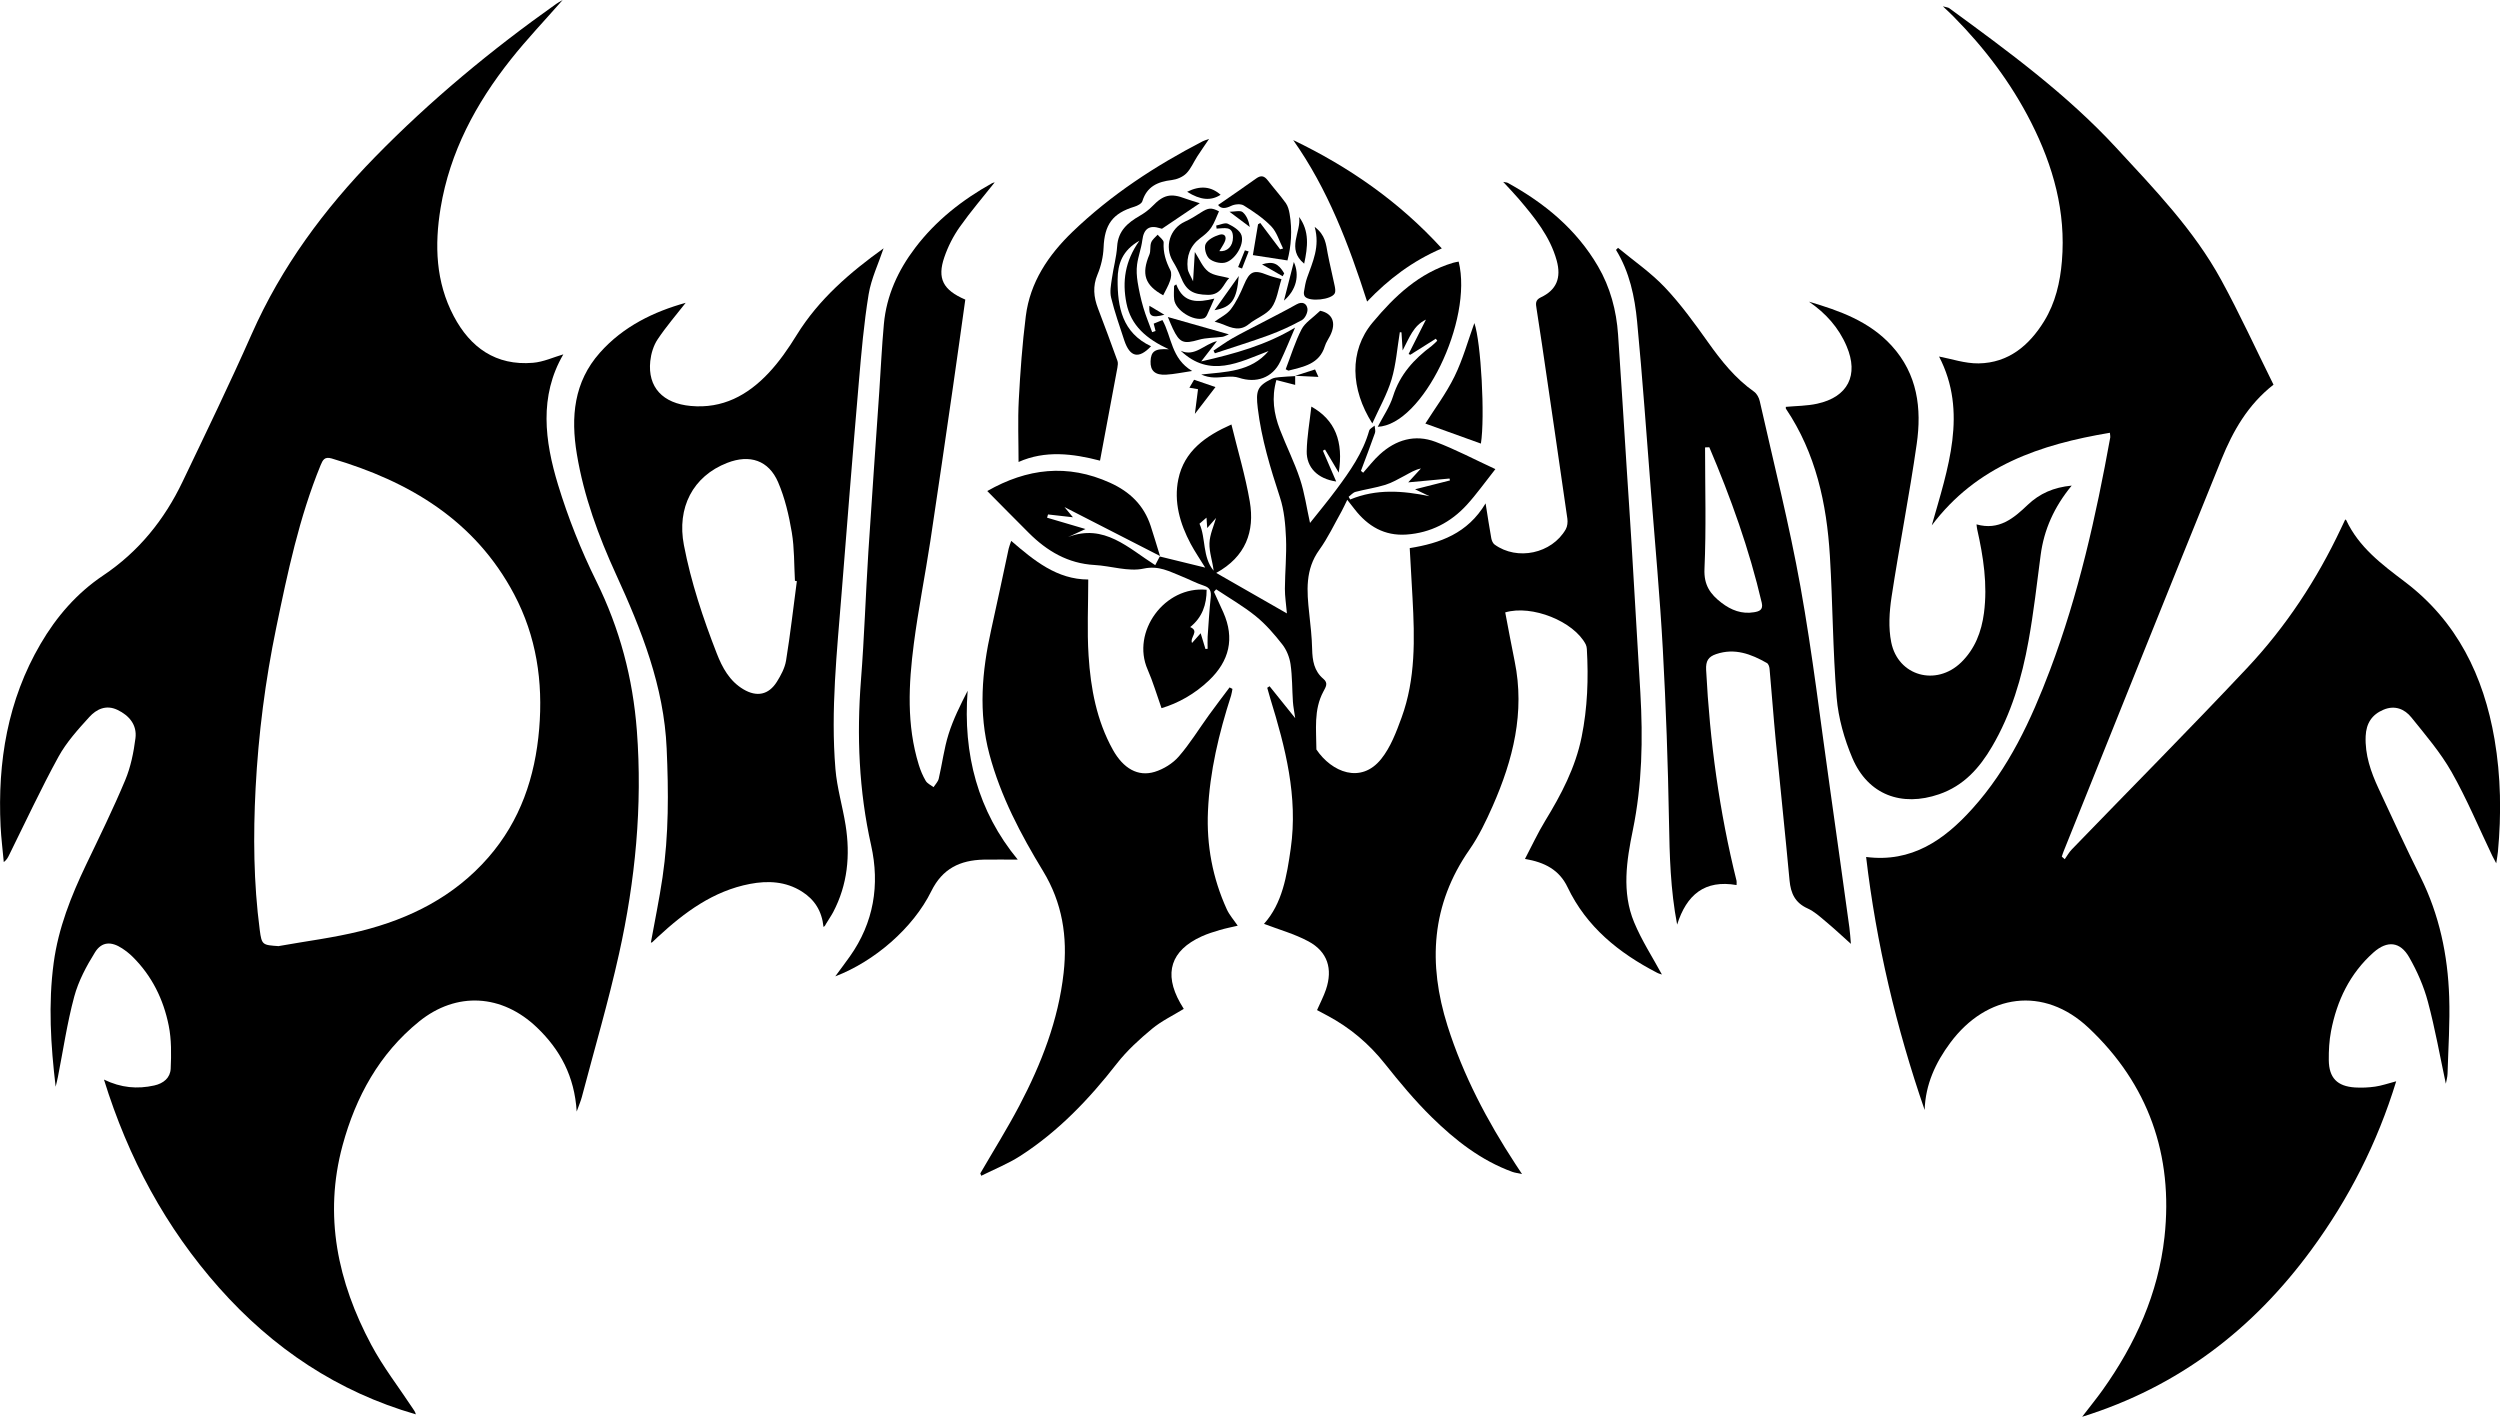 <svg xmlns="http://www.w3.org/2000/svg" id="a" viewBox="0 0 469.88 266.26"><path d="m361.73,208.59c-5.32-15.42-9.07-31.2-10.99-47.52,8.56,1.1,14.67-3.19,19.94-9.04,6.85-7.58,11.07-16.7,14.64-26.14,5.35-14.15,8.62-28.85,11.31-43.69.03-.17-.03-.35-.07-.86-13.05,2.19-25.02,6.16-33.48,17.41,3.04-10.7,6.8-21.27,1.37-31.74,2.3.43,4.88,1.33,7.44,1.29,5.61-.09,9.5-3.36,12.32-7.95,2.11-3.44,3-7.29,3.33-11.28.78-9.27-1.63-17.84-5.77-26.03-3.78-7.46-8.77-14.04-14.64-19.97-.51-.52-1.05-1.01-1.96-1.88.74.2,1,.21,1.18.34,11.03,8.07,22.07,16.14,31.39,26.23,7.19,7.79,14.61,15.46,19.74,24.86,3.52,6.44,6.57,13.12,9.83,19.68-4.84,3.78-7.62,8.73-9.76,13.98-9.97,24.55-19.81,49.15-29.69,73.73-.13.32-.23.66-.34.99.18.16.36.32.55.49.44-.62.81-1.3,1.33-1.84,10.98-11.36,22.11-22.57,32.93-34.08,7.3-7.76,13.13-16.62,17.68-26.28.26-.55.52-1.1.78-1.65.08.05.16.07.18.11,2.39,5.11,6.69,8.32,11.05,11.62,9.78,7.41,14.79,17.67,16.83,29.56,1.2,7.02,1.3,14.07.64,21.15-.06.6-.17,1.2-.32,2.18-.36-.68-.57-1.05-.75-1.43-2.52-5.26-4.77-10.67-7.64-15.73-2.08-3.67-4.89-6.94-7.55-10.25-1.28-1.6-3.13-2.35-5.24-1.46-2.19.92-3.25,2.56-3.36,4.96-.15,3.53.97,6.72,2.41,9.83,2.59,5.57,5.16,11.16,7.9,16.66,3.54,7.11,5.13,14.69,5.39,22.53.16,4.8-.17,9.63-.31,14.44-.02.66-.22,1.31-.32,1.88-1.09-5.11-2.01-10.32-3.37-15.4-.77-2.9-2.02-5.74-3.51-8.35-1.69-2.97-4.12-3.22-6.7-.94-4.45,3.95-6.9,9.06-8,14.82-.34,1.78-.44,3.63-.42,5.44.04,3.33,1.58,4.91,4.91,5.13,1.27.08,2.57.02,3.82-.16,1.19-.17,2.36-.58,3.94-1-3.56,11.63-8.91,22.09-15.95,31.68-10.93,14.89-24.88,25.7-43.08,31.38,1.45-1.89,2.7-3.42,3.85-5.03,6.17-8.66,10.46-18.14,11.63-28.76,1.68-15.39-3.03-28.75-14.28-39.33-8.39-7.89-19.1-6.43-25.98,2.82-2.77,3.73-4.67,7.82-4.82,12.63Z"></path><path d="m10.46,204.25c-.93-7.83-1.41-15.54-.37-23.28.88-6.54,3.27-12.54,6.09-18.44,2.52-5.26,5.1-10.51,7.35-15.89,1.04-2.48,1.59-5.22,1.93-7.9.31-2.48-1.15-4.25-3.39-5.32-2.14-1.02-3.95-.12-5.28,1.34-2.12,2.33-4.3,4.74-5.8,7.47-3.3,6.02-6.19,12.25-9.24,18.4-.23.47-.44.95-1.04,1.4-.2-2.25-.49-4.5-.6-6.75-.58-12.1,1.32-23.67,7.52-34.27,2.99-5.12,6.81-9.53,11.76-12.85,6.67-4.47,11.51-10.47,14.93-17.64,4.41-9.22,8.87-18.42,13-27.76,5.58-12.61,13.6-23.45,23.17-33.25,10.43-10.67,21.87-20.15,34.04-28.77.32-.23.67-.41,1.23-.75-3.4,3.88-6.76,7.4-9.76,11.19-6.55,8.26-11.45,17.37-13.19,27.91-1.15,6.99-.92,13.9,2.46,20.31,3.11,5.92,7.93,9.37,14.89,8.79,1.98-.16,3.89-1.06,5.72-1.59-4.59,7.86-3.5,16.29-.99,24.53,1.89,6.19,4.31,12.29,7.18,18.09,4.41,8.93,6.88,18.24,7.63,28.13,1.07,14.16-.29,28.13-3.35,41.91-2.01,9.06-4.64,17.98-7,26.95-.2.74-.51,1.46-.96,2.71-.41-6.65-3.12-11.63-7.47-15.8-6.55-6.27-15.12-6.82-22.17-1.11-7.45,6.04-11.88,14.12-14.36,23.25-3.59,13.23-.91,25.7,5.39,37.5,2.22,4.17,5.16,7.95,7.77,11.91.23.34.49.67.61,1.16-14.7-4.24-26.88-12.41-36.97-23.78-10.04-11.32-17.06-24.34-21.65-39.14,3.24,1.57,6.29,1.81,9.45,1.11,1.76-.39,3.01-1.45,3.09-3.15.12-2.7.16-5.48-.37-8.11-.98-4.9-3.14-9.32-6.76-12.91-.6-.6-1.28-1.13-1.99-1.6-2.03-1.33-3.83-1.3-5.1.73-1.62,2.6-3.12,5.41-3.91,8.34-1.34,4.97-2.08,10.1-3.08,15.16-.11.58-.27,1.15-.4,1.73Zm41.96-26.44c5.13-.92,10.33-1.56,15.38-2.82,9.27-2.31,17.58-6.49,23.98-13.83,6.02-6.91,8.8-15.11,9.56-24.16.75-8.9-.53-17.4-4.7-25.29-7.36-13.91-19.72-21.24-34.3-25.54-1.33-.39-1.67.27-2.08,1.26-4.03,9.84-6.2,20.18-8.34,30.53-2.06,9.96-3.35,20.03-3.88,30.19-.46,8.9-.38,17.79.78,26.64.37,2.84.52,2.83,3.59,3.04Z"></path><path d="m243.43,70.62v1.72c-1.32-.34-2.41-.62-3.53-.91-.95,3.33-.47,6.36.66,9.3,1.2,3.12,2.72,6.12,3.77,9.29.87,2.61,1.25,5.39,1.89,8.27,1.63-2.06,3.35-4.12,4.94-6.27,2.54-3.42,5-6.89,6.18-11.08.11-.38.67-.63,1.02-.95.03.46.21.98.07,1.38-.84,2.39-1.75,4.76-2.64,7.13l.42.35c1.03-1.15,1.98-2.41,3.12-3.44,3.02-2.76,6.62-3.83,10.47-2.37,3.78,1.43,7.38,3.34,11.26,5.13-2.01,2.54-3.56,4.74-5.36,6.71-3.02,3.31-6.82,5.27-11.34,5.59-4.14.29-7.27-1.56-9.74-4.74-.4-.51-.8-1.02-1.4-1.79-.44.89-.72,1.54-1.06,2.15-1.37,2.43-2.57,5-4.19,7.25-2.69,3.72-2.35,7.78-1.9,11.93.24,2.23.5,4.48.55,6.72.05,2.16.36,4.13,2.11,5.6.96.81.46,1.52,0,2.39-1.85,3.44-1.32,7.2-1.31,10.89,2.87,4.27,8.38,6.53,12.18,1.78,1.77-2.21,2.84-5.07,3.83-7.78,2.65-7.26,2.47-14.83,2.06-22.4-.17-3.1-.35-6.19-.53-9.45,5.69-.92,10.88-2.74,14.26-8.41.41,2.53.7,4.55,1.07,6.56.08.42.29.94.62,1.18,4.26,3.09,10.75,1.71,13.38-2.87.31-.55.39-1.35.3-1.99-1.56-10.9-3.16-21.79-4.76-32.69-.33-2.28-.7-4.56-1.04-6.84-.13-.83-.28-1.56.81-2.07,2.94-1.38,3.89-3.65,2.98-6.94-1.25-4.53-4.16-8.07-7.12-11.56-.87-1.02-1.8-1.97-2.93-3.2.49.1.7.09.85.18,6.96,3.82,12.92,8.75,16.97,15.69,2.3,3.94,3.46,8.29,3.77,12.83.59,8.58,1.11,17.16,1.66,25.73.29,4.5.6,9,.87,13.5.57,9.37,1.12,18.74,1.66,28.11.5,8.66.34,17.24-1.42,25.82-1.17,5.67-2.1,11.64.24,17.28,1.43,3.45,3.5,6.63,5.23,9.83-.09-.03-.52-.13-.89-.32-7.19-3.72-13.28-8.61-16.85-16.1-1.54-3.23-4.27-4.68-8-5.3,1.3-2.47,2.41-4.88,3.78-7.13,3.03-4.96,5.7-10.02,6.87-15.8,1.11-5.48,1.3-10.98.98-16.53-.02-.29-.08-.61-.21-.87-2.24-4.32-10.1-7.49-15.13-6.01.59,3.07,1.15,6.15,1.78,9.22,1.95,9.56-.31,18.5-4.13,27.16-1.25,2.83-2.61,5.68-4.37,8.21-7.21,10.35-7.81,21.43-4.13,33.11,2.94,9.3,7.44,17.83,12.75,25.96.33.5.66,1,1.26,1.91-.88-.2-1.37-.25-1.81-.41-5.91-2.15-10.76-5.96-15.16-10.28-3.16-3.1-6.02-6.54-8.78-10.01-3.01-3.8-6.59-6.82-10.83-9.08-.63-.34-1.27-.68-1.95-1.04.59-1.34,1.24-2.57,1.68-3.87,1.31-3.88.3-7.12-3.3-9.05-2.64-1.42-5.6-2.23-8.35-3.29,3.45-3.83,4.29-8.99,5.03-14.18,1.38-9.73-1.01-18.96-3.83-28.12-.21-.68-.4-1.38-.59-2.07.15-.1.29-.2.44-.29,1.52,1.89,3.03,3.78,4.82,6-.18-1.25-.37-2.15-.43-3.05-.16-2.37-.11-4.76-.45-7.1-.19-1.29-.74-2.68-1.54-3.7-1.49-1.91-3.12-3.8-5-5.32-2.32-1.88-4.94-3.38-7.44-5.05-.14.16-.27.32-.41.48.59,1.29,1.19,2.57,1.76,3.86,2.16,4.89,1.13,9.13-2.68,12.77-2.68,2.56-5.82,4.31-8.94,5.23-.9-2.53-1.6-4.96-2.61-7.26-3.11-7.07,3.17-15.76,11.09-14.99,0,2.79-.82,5.19-3.09,7.01,1.8.78-.1,1.89.34,2.99.51-.58.98-1.1,1.63-1.83.34,1.1.62,2.03.9,2.96.14-.01.27-.03.41-.04,0-.76-.04-1.52,0-2.27.17-2.47.32-4.95.58-7.41.11-1.12-.09-1.79-1.28-2.18-1.44-.47-2.79-1.2-4.2-1.76-2.28-.9-4.24-2.07-7.14-1.45-2.89.62-6.12-.51-9.22-.68-4.99-.28-8.92-2.61-12.34-6.02-2.63-2.62-5.22-5.26-7.82-7.88,7.48-4.26,15.08-5.18,23.09-1.55,3.74,1.7,6.34,4.22,7.62,8.1.56,1.71,1.07,3.43,1.76,5.66-6.24-3.19-11.93-6.11-17.96-9.2.59.72.95,1.15,1.59,1.92-1.79-.2-3.23-.36-4.68-.53-.06.2-.12.4-.18.61,2.28.67,4.56,1.35,7.22,2.13-1.36.63-2.32,1.07-3.28,1.51,6.8-2.61,11.34,2.09,16.39,5.28.35-.67.56-1.08.85-1.63,2.79.68,5.59,1.36,8.54,2.09-.95-1.55-1.92-2.96-2.73-4.47-2.02-3.8-3.2-7.9-2.32-12.14,1.1-5.32,5.14-8.14,9.98-10.29,1.2,4.94,2.63,9.66,3.45,14.48.96,5.64-.77,10.38-6.31,13.42,4.44,2.54,8.72,4.99,13.29,7.61-.15-1.76-.39-3.2-.38-4.64.02-3.17.34-6.34.21-9.49-.11-2.58-.34-5.26-1.14-7.69-1.8-5.5-3.48-10.99-4.17-16.76-.39-3.3-.09-4.16,2.63-5.51.41-.2.9-.27,1.36-.31,1-.1,2.01-.14,3.02-.2h-.02Zm29.09,19.68c-.03-.12-.06-.24-.08-.36-2.44.23-4.88.45-7.76.72,1-1.1,1.69-1.86,2.39-2.61-1.17.24-2.06.83-3.01,1.33-1.2.63-2.39,1.34-3.67,1.74-1.84.57-3.76.84-5.63,1.33-.47.13-.86.61-1.28.92.1.17.19.34.29.51,4.91-2.04,9.86-1.66,14.9-.62-.8-.38-1.6-.77-2.71-1.3,2.48-.63,4.52-1.14,6.55-1.66Zm-47.07,8.14c1.22,2.76.52,6.22,2.65,8.82-.19-1.74-.83-3.46-.78-5.15.05-1.63.81-3.23,1.24-4.76-.43.49-.97,1.11-1.66,1.9-.06-.83-.1-1.42-.14-1.96-.43.37-.79.69-1.31,1.14Z"></path><path d="m128.88,56.91c-1.7,2.18-3.64,4.42-5.27,6.86-.78,1.16-1.24,2.69-1.39,4.09-.52,4.94,2.37,7.96,7.6,8.44,6,.55,10.69-2.01,14.6-6.15,2.03-2.15,3.75-4.64,5.31-7.17,4.19-6.79,10.07-11.8,16.34-16.31-.96,2.88-2.32,5.69-2.81,8.65-.89,5.45-1.37,10.98-1.84,16.5-1.14,13.23-2.19,26.46-3.24,39.69-.87,10.99-2.07,21.99-1.16,33.02.29,3.55,1.35,7.03,1.91,10.56.9,5.67.38,11.17-2.33,16.34-.4.75-.9,1.45-1.33,2.18-.12.21-.19.45-.49.61-.31-3.02-1.7-5.17-4.09-6.67-3.02-1.9-6.36-2.06-9.72-1.42-6.91,1.32-12.31,5.33-17.33,9.97-.36.33-.71.67-1.06,1-.04.04-.11.03-.25.07.74-4.1,1.59-8.16,2.19-12.25,1.19-8.04,1.14-16.14.78-24.24-.51-11.68-4.71-22.23-9.5-32.69-3.31-7.23-6.07-14.71-7.38-22.64-1.16-6.98-.57-13.55,4.33-19.06,4.41-4.97,10.17-7.72,16.14-9.38Zm20.87,52.32c-.11-.02-.23-.05-.34-.07-.17-3.04-.09-6.12-.59-9.1-.54-3.2-1.29-6.45-2.57-9.42-1.78-4.14-5.34-5.28-9.55-3.65-6.49,2.51-9.51,8.45-8.16,15.46,1.35,7.01,3.59,13.73,6.17,20.35,1.04,2.67,2.4,5.21,5.02,6.76,2.51,1.49,4.73,1.05,6.28-1.41.76-1.22,1.5-2.59,1.73-3.98.8-4.96,1.37-9.95,2.03-14.94Z"></path><path d="m190.07,101.67c4.31,3.71,8.59,7.24,14.47,7.25,0,4.84-.24,9.58.06,14.3.39,6.15,1.51,12.2,4.56,17.69,1.97,3.54,4.73,5.12,7.87,4.16,1.66-.51,3.38-1.57,4.51-2.87,2.11-2.42,3.8-5.2,5.69-7.81,1.26-1.75,2.58-3.46,3.87-5.19.18.09.36.19.54.28-.08.41-.13.84-.25,1.24-2.28,7.08-4.02,14.27-4.35,21.73-.29,6.42.87,12.59,3.53,18.44.49,1.08,1.32,2.01,2.06,3.1-1.05.25-2.21.47-3.34.8-1.16.34-2.34.71-3.44,1.21-5.79,2.63-7.17,6.92-4.04,12.48.21.37.44.73.68,1.14-2.02,1.25-4.19,2.27-5.98,3.76-2.37,1.97-4.7,4.09-6.59,6.51-5.21,6.69-10.99,12.75-18.14,17.36-2.3,1.48-4.89,2.51-7.35,3.74-.06-.15-.12-.3-.18-.45,2.46-4.24,5.07-8.41,7.35-12.75,4.12-7.84,7.32-16.03,8.31-24.93.76-6.78-.24-13.18-3.86-19.13-4.21-6.92-7.98-14.07-10.09-21.97-2.08-7.8-1.41-15.57.32-23.33,1.14-5.09,2.2-10.2,3.3-15.3.1-.45.29-.89.48-1.47Z"></path><path d="m326.41,166.35c-6.03-1.05-9.42,1.84-11.19,7.43-1.26-6.56-1.42-12.97-1.53-19.42-.19-10.78-.57-21.56-1.16-32.33-.54-9.85-1.45-19.68-2.22-29.52-.84-10.69-1.59-21.38-2.61-32.05-.45-4.7-1.42-9.35-3.97-13.49.13-.13.25-.26.38-.39,2.96,2.45,6.18,4.66,8.8,7.43,2.99,3.16,5.58,6.74,8.11,10.3,2.49,3.51,5.12,6.81,8.66,9.31.52.37.93,1.13,1.07,1.78,2.61,11.61,5.55,23.17,7.65,34.87,2.28,12.68,3.78,25.5,5.6,38.26,1.22,8.61,2.41,17.22,3.6,25.83.13.95.18,1.92.28,3.04-1.62-1.45-3.14-2.88-4.74-4.21-1.07-.9-2.15-1.89-3.4-2.45-2.35-1.06-3.16-2.83-3.39-5.25-.81-8.79-1.75-17.56-2.6-26.35-.43-4.48-.75-8.97-1.16-13.46-.03-.37-.21-.9-.49-1.06-2.97-1.69-6.04-2.87-9.55-1.68-1.48.5-1.96,1.3-1.88,2.96.69,13.4,2.48,26.64,5.72,39.66.04.17,0,.36,0,.79Zm-5.15-82.29c-.26,0-.52.02-.79.03,0,7.61.23,15.23-.11,22.83-.14,3.06,1.1,4.76,3.21,6.38,1.82,1.39,3.81,2.16,6.11,1.77.91-.15,1.76-.4,1.45-1.76-2.35-10.07-5.82-19.75-9.86-29.25Z"></path><path d="m371.5,98.56c4.22,1.19,6.98-1.16,9.61-3.67,2.25-2.13,4.85-3.29,8.27-3.62-3.3,4.01-5.21,8.27-5.84,13.09-.7,5.36-1.31,10.75-2.27,16.07-1.25,6.96-3.24,13.72-6.86,19.89-2.36,4.03-5.31,7.36-9.95,8.96-7.06,2.43-13.36.11-16.3-6.79-1.52-3.58-2.64-7.53-2.96-11.39-.73-8.85-.73-17.76-1.27-26.63-.6-9.82-2.64-19.28-8.25-27.63-.06-.08-.02-.23-.03-.37,1.97-.18,3.97-.17,5.88-.59,5.8-1.26,7.86-5.37,5.55-10.8-1.49-3.52-3.94-6.23-7.09-8.38,5.76,1.7,11.34,3.67,15.55,8.28,4.87,5.34,5.67,11.78,4.71,18.47-1.37,9.61-3.27,19.15-4.73,28.76-.42,2.78-.61,5.77-.06,8.5,1.28,6.38,8.47,8.34,13.15,3.78,2.59-2.53,3.81-5.73,4.28-9.27.7-5.35-.11-10.57-1.28-15.76-.05-.22-.06-.44-.12-.88Z"></path><path d="m186.96,34.27c-2.2,2.78-4.54,5.5-6.59,8.41-1.21,1.72-2.2,3.67-2.88,5.66-1.38,4.01-.24,6.18,3.94,7.97-.77,5.48-1.53,11-2.33,16.52-1.4,9.63-2.78,19.25-4.24,28.87-.98,6.43-2.26,12.82-3.1,19.26-.99,7.63-1.39,15.29.93,22.8.32,1.04.75,2.07,1.3,3,.3.51.97.8,1.47,1.19.34-.53.85-1.03.98-1.61.65-2.77.99-5.63,1.84-8.34.88-2.81,2.22-5.48,3.59-8.17-.91,11.92,1.92,22.64,9.42,31.74-2.15,0-4.3-.04-6.44,0-4.38.11-7.71,1.66-9.81,5.93-3.43,6.96-10.7,13.2-18.05,16.01,1.03-1.4,1.9-2.56,2.74-3.74,4.5-6.35,5.66-13.45,4-20.89-2.3-10.27-2.72-20.59-1.91-31.04.63-8.02.88-16.06,1.39-24.09.64-10.04,1.37-20.07,2.05-30.1.29-4.25.48-8.52.87-12.76.49-5.35,2.66-10.07,5.89-14.32,3.9-5.14,8.86-9.02,14.45-12.14.19-.1.41-.13.5-.16Z"></path><path d="m206.75,86.58c-5.11-1.33-10.3-1.98-15.31.25,0-3.96-.16-7.79.04-11.61.28-5.27.66-10.55,1.32-15.79.8-6.39,4.24-11.48,8.76-15.84,7.25-6.98,15.59-12.43,24.5-17.04.26-.14.56-.21,1.19-.44-.86,1.27-1.56,2.27-2.22,3.29-.69,1.07-1.19,2.32-2.07,3.2-.67.67-1.76,1.12-2.72,1.24-2.63.31-4.67,1.19-5.53,3.97-.14.46-.91.86-1.47,1.03-4.14,1.25-5.65,3.37-5.82,7.71-.07,1.7-.48,3.47-1.14,5.04-.93,2.21-.72,4.25.09,6.38,1.25,3.28,2.47,6.57,3.66,9.87.13.37.06.84-.01,1.25-1.07,5.78-2.16,11.57-3.27,17.49Z"></path><path d="m258.94,80.23c1.02-1.97,2.26-3.75,2.88-5.73,1.29-4.11,3.96-7.02,7.28-9.49.37-.28.69-.64,1.03-.96-.09-.13-.17-.26-.26-.39-1.6,1.01-3.2,2.01-4.8,3.02-.11-.05-.22-.09-.32-.14,1.06-2.1,2.11-4.2,3.26-6.47-2.36,1.13-3.1,3.37-4.38,5.8-.1-1.53-.16-2.46-.22-3.4-.1-.01-.21-.02-.31-.03-.49,2.96-.7,6.01-1.55,8.87-.84,2.81-2.34,5.42-3.62,8.28-4.09-6.43-4.4-13.63.04-18.95,4.17-5,8.74-9.33,15.15-11.25.34-.1.7-.15,1.04-.22,2.73,11.06-6.79,30.71-15.23,31.05Z"></path><path d="m270.99,46.69c-5.53,2.38-9.96,5.73-14.04,9.99-3.46-10.77-7.38-21.13-13.89-30.35,10.47,5.03,19.87,11.53,27.93,20.36Z"></path><path d="m225.53,38.18c-2.45,1.65-4.62,3.12-7.13,4.81.19.05-.09,0-.36-.09-2.04-.66-3.07.11-3.34,2.24-.19,1.53-.77,3.01-.98,4.55-.15,1.09-.07,2.24.1,3.33.26,1.61.61,3.22,1.07,4.78.46,1.57,1.1,3.09,1.66,4.63.21-.07.43-.14.64-.22-.11-.42-.22-.84-.35-1.38.56-.23,1.15-.47,1.64-.67,1.75,3.13,1.64,7.26,5.59,9.57-1.84.27-3.36.6-4.89.69-2.08.13-3-.74-2.93-2.52.07-1.85.8-2.43,3.44-2.25-4.17-1.93-7.14-4.42-7.98-8.69-.79-4.03-.3-7.85,2.44-11.71-3.23,1.82-4.07,4.4-4.09,7.27-.04,5.21.88,10.03,6.28,12.56-2.32,2.45-3.98,2.07-5.04-1.13-.87-2.65-1.8-5.29-2.46-8-.28-1.11-.03-2.39.14-3.57.28-2.04.86-4.04.99-6.08.19-2.91,1.97-4.42,4.22-5.72.87-.5,1.72-1.12,2.42-1.84,2.05-2.13,3.43-2.47,6.2-1.41.74.28,1.5.48,2.7.87Z"></path><path d="m278.33,83.37c-3.58-1.29-7.19-2.59-10.43-3.76,1.67-2.66,3.89-5.61,5.48-8.86,1.58-3.22,2.54-6.75,3.73-10.03,1.25,3.55,2.02,17.66,1.23,22.65Z"></path><path d="m241.16,46.71c-.72-1.4-1.17-3.06-2.21-4.15-1.49-1.55-3.34-2.79-5.18-3.94-.57-.36-1.7-.25-2.36.07-1.09.53-1.9.59-2.47-.16,2.39-1.66,4.81-3.29,7.17-4.99.91-.65,1.51-.48,2.15.34,1.11,1.44,2.33,2.8,3.4,4.28.4.56.6,1.31.72,2.01.54,3.09.29,6.15-.4,8.78-2.17-.33-4.18-.64-6.5-1,.29-1.7.63-3.75.97-5.79.14-.08.28-.17.42-.25,1.24,1.65,2.49,3.3,3.73,4.95.18-.05.37-.1.55-.15Z"></path><path d="m231.03,52.27c-1.06.99-1.44,3.19-3.98,3.15-2.85-.04-4.1-.78-5.15-3.43-.39-1-.9-1.97-1.46-2.89-1.62-2.71-.56-6.15,2.27-7.44,1.04-.47,2.03-1.09,2.99-1.71,1.42-.91,1.96-.97,3.41-.23-.48,1.04-.84,2.15-1.47,3.08-.51.76-1.27,1.38-2.01,1.93-1.96,1.46-2.66,3.44-2.4,5.77.07.66.53,1.28,1.01,2.37.13-2.18.23-3.82.33-5.51.88,1.35,1.45,2.86,2.54,3.69,1.02.78,2.59.84,3.91,1.22Z"></path><path d="m243.41,61.58c-.99,2.28-1.82,4.35-2.78,6.37-1.47,3.11-4.58,4.12-7.78,3.05-1.39-.46-3.07-.02-4.62-.05-.82-.02-1.64-.19-2.46-.56,4.61-.51,9.32-.47,12.66-4.41-5.53,2.1-11.02,5.17-16.52-.06,2.65,1.23,4.4-1.23,6.82-1.81-1.02,1.32-1.86,2.4-2.96,3.82,6.36-1.46,12.17-3.06,17.63-6.35Z"></path><path d="m240.86,52.47c-.62,1.91-.84,3.93-1.87,5.36-.98,1.34-2.9,1.96-4.25,3.08-1.68,1.39-3.23.74-4.86.06-.5-.21-1.04-.34-1.59-.52,1.07-.79,2.32-1.36,3.05-2.33,1.03-1.36,1.78-2.96,2.45-4.55,1.07-2.56,1.84-2.94,4.38-1.91.84.34,1.74.53,2.71.82Z"></path><path d="m246.47,76.42c4.51,2.52,6.06,6.6,5.15,12.41-.85-1.43-1.72-2.88-2.58-4.34-.13.07-.27.15-.4.22.81,1.88,1.63,3.77,2.5,5.79-3.45-.5-5.6-2.61-5.54-5.7.05-2.7.54-5.39.87-8.37Z"></path><path d="m248.13,58.41c2.25.46,3.11,2.19,1.87,4.68-.32.65-.77,1.26-.98,1.95-1.03,3.4-4,3.88-6.81,4.61-.13.03-.31-.14-.56-.25.98-2.53,1.76-5.13,2.98-7.5.65-1.26,2.08-2.12,3.49-3.48Z"></path><path d="m247.1,42.65c2.04,1.53,2.12,3.29,2.44,4.98.39,2.05.9,4.08,1.32,6.12.09.45.19,1.02,0,1.39-.61,1.2-4.72,1.62-5.59.61-.18-.21-.24-.61-.19-.9.15-.89.29-1.8.59-2.65,1.03-2.95,2.46-5.8,1.43-9.55Z"></path><path d="m228.08,65.9c1.19-.78,2.35-1.63,3.59-2.34,1.79-1.02,3.64-1.92,5.46-2.88,2.19-1.15,4.4-2.26,6.55-3.47,1.13-.64,1.93-.14,2.06.82.09.67-.44,1.8-1.03,2.12-1.98,1.1-4.06,2.05-6.19,2.84-3.36,1.23-6.79,2.28-10.18,3.41-.09-.17-.17-.33-.26-.5Z"></path><path d="m218.62,55.5c-3.45-1.89-4.13-3.98-2.59-7.65.29-.69.07-1.58.34-2.28.21-.56.79-.98,1.21-1.46.4.49,1.15,1,1.13,1.46-.11,1.9.41,3.56,1.26,5.22.27.52.16,1.36-.05,1.96-.32.96-.85,1.84-1.3,2.76Z"></path><path d="m229.17,47.2c1.49.15,2.57-.9,2.57-2.59,0-2.28-1.73-1.66-3.08-1.64-.02-.19-.04-.39-.07-.58.74-.13,1.65-.6,2.2-.33.99.48,2.26,1.24,2.55,2.16.58,1.82-1.32,4.8-3.18,5.16-.92.17-2.25-.17-2.91-.8-.6-.57-.98-2.04-.65-2.72.4-.82,1.59-1.43,2.56-1.73.98-.31,1.51.33,1,1.38-.28.59-.66,1.13-.99,1.7Z"></path><path d="m219.49,59.58c3.91,1.11,7.59,2.16,11.48,3.26-.45.18-.83.41-1.23.47-1.47.2-3.01.14-4.42.55-2.86.83-3.6.61-4.89-2.1-.31-.65-.57-1.33-.93-2.17Z"></path><path d="m221.08,53.45c1.36,3.65,4.11,3.42,7.16,2.67-.52,1.17-.93,2.15-1.39,3.11-.12.24-.35.52-.59.6-1.96.6-5.3-1.48-5.57-3.51-.11-.85-.02-1.73-.02-2.59.14-.09.27-.19.41-.28Z"></path><path d="m245.12,49.56c-3.4-2.81-.51-5.95-.95-8.78,1.96,2.68,1.64,5.58.95,8.78Z"></path><path d="m224.42,71.37c1.43.49,2.73.94,4.03,1.38-1.17,1.52-2.36,3.08-3.87,5.04.23-1.81.4-3.16.59-4.64-.44-.08-.97-.17-1.62-.28.34-.57.63-1.07.88-1.5Z"></path><path d="m228.27,58.3c1.42-2.01,2.85-4.02,4.56-6.43-.38,4.49-1.32,5.87-4.56,6.43Z"></path><path d="m223.12,36.05c2.47-1.23,4.51-1.01,6.3.56-1.82,1.17-3.78,1.02-6.3-.56Z"></path><path d="m241.32,56.5c.65-2.53,1.25-4.88,1.86-7.26,1.13,2.49.46,5.28-1.86,7.26Z"></path><path d="m241.08,51.92c-1.22-.7-2.44-1.4-3.88-2.23,2.06-.65,3.07-.18,4.17,1.69-.1.18-.19.36-.29.53Z"></path><path d="m231.08,39.8c.99,0,2.02-.31,2.48.07.76.64,1.16,1.71,1.34,2.79-1.17-.87-2.33-1.75-3.81-2.86Z"></path><path d="m216.03,57.47c.92.55,1.79,1.08,2.82,1.69-2.43.63-2.96.29-2.82-1.69Z"></path><path d="m234.69,47.26c-.42,1.07-.84,2.14-1.25,3.21-.24-.09-.48-.19-.73-.28.42-1.05.84-2.09,1.27-3.14.24.07.48.14.71.21Z"></path><path d="m243.45,70.63c1.2-.39,2.4-.77,3.72-1.19.17.38.35.77.63,1.4-1.61-.08-2.98-.14-4.36-.21,0,0,.01,0,.01,0Z"></path></svg>